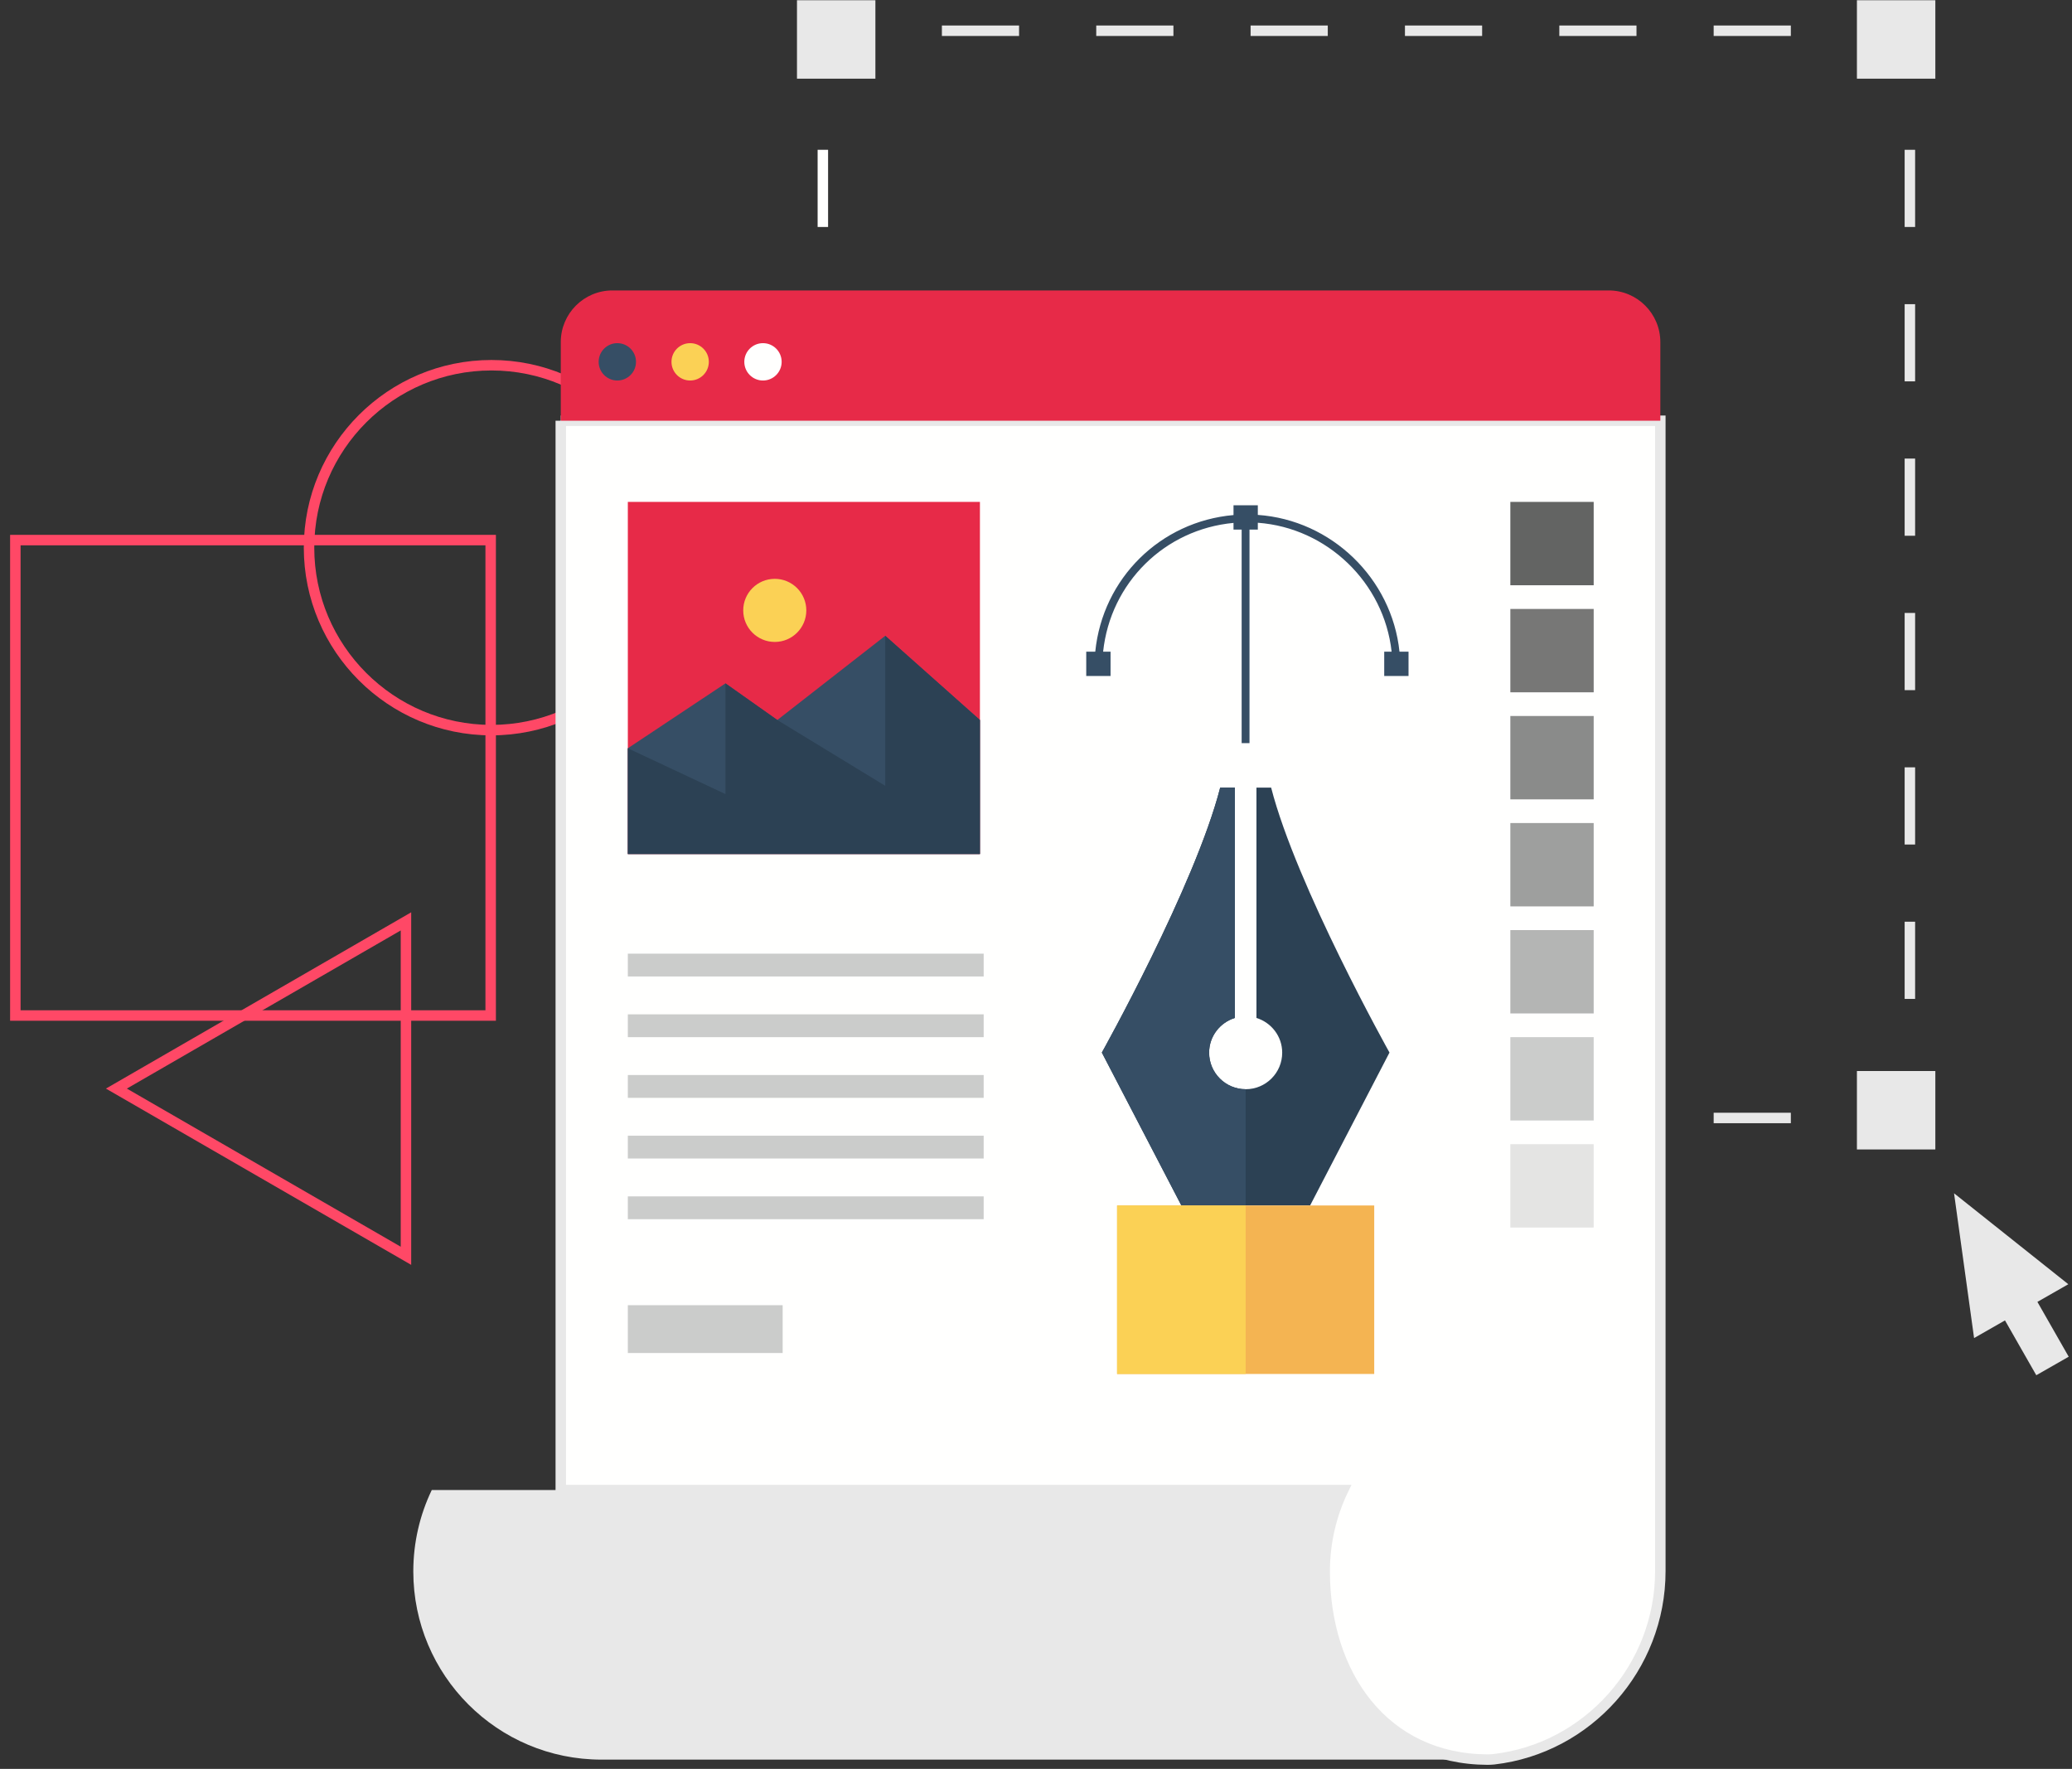 <?xml version="1.0" encoding="UTF-8"?>
<svg width="198px" height="169px" viewBox="0 0 198 169" version="1.1" xmlns="http://www.w3.org/2000/svg" xmlns:xlink="http://www.w3.org/1999/xlink">
    <rect x="0" y="0" width="198" height="169" fill="#333333" stroke="none"/>
    <title>design@1x</title>
    <g id="Page-1" stroke="none" stroke-width="1" fill="none" fill-rule="evenodd">
        <g id="design" transform="translate(0.966, 0.023)">
            <polygon id="Fill-371" fill="#E8E8E8" points="162.792 107.29 170.167 107.29 170.167 106.29 162.792 106.29"></polygon>
            <polygon id="Fill-372" fill="#FFFFFE" points="148.042 107.29 155.417 107.29 155.417 106.29 148.042 106.29"></polygon>
            <polygon id="Fill-373" fill="#FFFFFE" points="89.041 107.29 96.416 107.29 96.416 106.29 89.041 106.29"></polygon>
            <polygon id="Fill-374" fill="#FFFFFE" points="103.791 107.29 111.166 107.29 111.166 106.29 103.791 106.29"></polygon>
            <polygon id="Fill-375" fill="#FFFFFE" points="133.292 107.29 140.667 107.29 140.667 106.29 133.292 106.29"></polygon>
            <polygon id="Fill-376" fill="#FFFFFE" points="118.542 107.29 125.917 107.29 125.917 106.29 118.542 106.29"></polygon>
            <polygon id="Fill-377" fill="#FFFFFE" points="77.166 95.414 78.166 95.414 78.166 88.039 77.166 88.039"></polygon>
            <polygon id="Fill-378" fill="#FFFFFE" points="77.166 51.163 78.166 51.163 78.166 43.788 77.166 43.788"></polygon>
            <polygon id="Fill-379" fill="#FFFFFE" points="77.166 21.663 78.166 21.663 78.166 14.288 77.166 14.288"></polygon>
            <polygon id="Fill-380" fill="#FFFFFE" points="77.166 36.413 78.166 36.413 78.166 29.038 77.166 29.038"></polygon>
            <polygon id="Fill-381" fill="#FFFFFE" points="77.166 65.913 78.166 65.913 78.166 58.538 77.166 58.538"></polygon>
            <polygon id="Fill-382" fill="#FFFFFE" points="77.166 80.664 78.166 80.664 78.166 73.289 77.166 73.289"></polygon>
            <polygon id="Fill-383" fill="#E8E8E8" points="103.791 3.414 111.166 3.414 111.166 2.414 103.791 2.414"></polygon>
            <polygon id="Fill-384" fill="#E8E8E8" points="118.541 3.414 125.916 3.414 125.916 2.414 118.541 2.414"></polygon>
            <polygon id="Fill-385" fill="#E8E8E8" points="148.042 3.414 155.417 3.414 155.417 2.414 148.042 2.414"></polygon>
            <polygon id="Fill-386" fill="#E8E8E8" points="162.792 3.414 170.167 3.414 170.167 2.414 162.792 2.414"></polygon>
            <polygon id="Fill-387" fill="#E8E8E8" points="89.041 3.414 96.416 3.414 96.416 2.414 89.041 2.414"></polygon>
            <polygon id="Fill-388" fill="#E8E8E8" points="133.291 3.414 140.666 3.414 140.666 2.414 133.291 2.414"></polygon>
            <polygon id="Fill-389" fill="#E8E8E8" points="181.042 51.164 182.042 51.164 182.042 43.789 181.042 43.789"></polygon>
            <polygon id="Fill-390" fill="#E8E8E8" points="181.042 80.664 182.042 80.664 182.042 73.289 181.042 73.289"></polygon>
            <polygon id="Fill-391" fill="#E8E8E8" points="181.042 65.914 182.042 65.914 182.042 58.539 181.042 58.539"></polygon>
            <polygon id="Fill-392" fill="#E8E8E8" points="181.042 95.414 182.042 95.414 182.042 88.039 181.042 88.039"></polygon>
            <polygon id="Fill-393" fill="#E8E8E8" points="181.042 36.413 182.042 36.413 182.042 29.038 181.042 29.038"></polygon>
            <polygon id="Fill-394" fill="#E8E8E8" points="181.042 21.663 182.042 21.663 182.042 14.288 181.042 14.288"></polygon>
            <polygon id="Fill-395" fill="#E8E8E8" points="75.193 7.494 82.687 7.494 82.687 0 75.193 0"></polygon>
            <polygon id="Fill-396" fill="#E8E8E8" points="176.481 7.494 183.975 7.494 183.975 0 176.481 0"></polygon>
            <polygon id="Fill-397" fill="#FFFFFE" points="75.193 109.798 82.687 109.798 82.687 102.304 75.193 102.304"></polygon>
            <polygon id="Fill-398" fill="#E8E8E8" points="176.481 109.798 183.975 109.798 183.975 102.304 176.481 102.304"></polygon>
            <path d="M193.728,124.361 L196.682,122.674 L185.763,113.985 C185.763,113.985 187.622,127.429 187.677,127.817 L190.63,126.13 L193.622,131.368 L196.719,129.599 L193.728,124.361" id="Fill-399" fill="#E8E8E8"></path>
            <path d="M0,97.501 L46.423,97.501 L46.423,51.078 L0,51.078 L0,97.501 Z M1,96.501 L45.423,96.501 L45.423,52.078 L1,52.078 L1,96.501 Z" id="Fill-400" fill="#FF4866"></path>
            <path d="M45.997,70.234 C36.109,70.234 28.065,62.19 28.065,52.303 C28.065,42.415 36.109,34.371 45.997,34.371 C55.885,34.371 63.929,42.415 63.929,52.303 C63.929,62.19 55.885,70.234 45.997,70.234 Z M45.997,35.371 C36.661,35.371 29.065,42.967 29.065,52.303 C29.065,61.639 36.661,69.234 45.997,69.234 C55.333,69.234 62.928,61.639 62.928,52.303 C62.928,42.967 55.333,35.371 45.997,35.371 L45.997,35.371 Z" id="Fill-401" fill="#FF4866"></path>
            <path d="M38.328,120.824 L9.157,103.982 L38.328,87.14 L38.328,120.824 Z M11.157,103.982 L37.328,119.091 L37.328,88.872 L11.157,103.982 L11.157,103.982 Z" id="Fill-402" fill="#FF4866"></path>
            <path d="M52.622,40.176 L52.622,142.338 L136.183,167.885 L141.269,168.094 C141.242,168.094 141.216,168.092 141.189,168.092 C141.413,168.088 141.626,168.079 141.795,168.059 C150.744,167.027 157.695,159.305 157.695,150.079 L157.695,40.176 L52.622,40.176" id="Fill-403" fill="#FFFFFE"></path>
            <path d="M52.622,40.176 L52.622,142.338 L127.386,142.338 C126.255,144.692 125.622,147.329 125.622,150.114 C125.622,160.017 131.309,168.048 141.189,168.092 C141.413,168.088 141.626,168.079 141.795,168.059 C150.744,167.027 157.695,159.305 157.695,150.079 L157.695,40.176 L52.622,40.176" id="Fill-404" stroke="#E8E8E8" fill="#FFFFFE"></path>
            <path d="M141.189,168.092 C131.309,168.048 125.622,160.017 125.622,150.114 C125.622,147.329 126.255,144.692 127.386,142.338 L40.293,142.338 C39.163,144.692 38.529,147.329 38.529,150.114 C38.529,160.044 46.579,168.094 56.509,168.094 L141.269,168.094 C141.242,168.094 141.216,168.092 141.189,168.092" id="Fill-405" fill="#E8E8E8"></path>
            <path d="M157.695,40.176 L52.622,40.176 L52.622,32.661 C52.622,29.936 54.831,27.726 57.556,27.726 L152.759,27.726 C155.485,27.726 157.695,29.936 157.695,32.661 L157.695,40.176" id="Fill-406" fill="#E72A48"></path>
            <path d="M59.81,34.548 C59.81,35.533 59.011,36.332 58.026,36.332 C57.04,36.332 56.241,35.533 56.241,34.548 C56.241,33.562 57.04,32.763 58.026,32.763 C59.011,32.763 59.81,33.562 59.81,34.548" id="Fill-407" fill="#364E65"></path>
            <path d="M66.77,34.548 C66.77,35.533 65.971,36.332 64.985,36.332 C64,36.332 63.201,35.533 63.201,34.548 C63.201,33.562 64,32.763 64.985,32.763 C65.971,32.763 66.77,33.562 66.77,34.548" id="Fill-408" fill="#FBD155"></path>
            <path d="M73.729,34.548 C73.729,35.533 72.93,36.332 71.945,36.332 C70.959,36.332 70.16,35.533 70.16,34.548 C70.16,33.562 70.959,32.763 71.945,32.763 C72.93,32.763 73.729,33.562 73.729,34.548" id="Fill-409" fill="#FFFFFE"></path>
            <path d="M124.228,115.15 L111.925,115.15 L104.326,100.54 C104.326,100.54 113.224,84.624 115.635,75.227 L117.038,75.227 L117.038,97.233 C115.617,97.675 114.578,98.985 114.578,100.551 C114.578,102.479 116.141,104.042 118.069,104.042 C119.998,104.042 121.561,102.479 121.561,100.551 C121.561,98.985 120.522,97.675 119.101,97.233 L119.101,75.227 L120.504,75.227 C122.914,84.624 131.813,100.54 131.813,100.54 L124.228,115.15" id="Fill-410" fill="#2C4154"></path>
            <path d="M111.925,115.15 L104.326,100.54 C104.326,100.54 113.224,84.624 115.635,75.227 L117.038,75.227 L117.038,97.233 C115.617,97.675 114.578,98.985 114.578,100.551 C114.578,102.479 116.141,104.042 118.069,104.042 L118.069,115.15 L111.925,115.15" id="Fill-411" fill="#364E65"></path>
            <polygon id="Fill-412" fill="#F4B452" points="105.783 131.247 130.355 131.247 130.355 115.15 105.783 115.15"></polygon>
            <polygon id="Fill-413" fill="#FBD155" points="105.783 131.247 118.069 131.247 118.069 115.15 105.783 115.15"></polygon>
            <polygon id="Fill-414" fill="#CBCCCB" points="59.03 93.271 93.034 93.271 93.034 91.091 59.03 91.091"></polygon>
            <polygon id="Fill-415" fill="#CBCCCB" points="59.03 99.068 93.034 99.068 93.034 96.888 59.03 96.888"></polygon>
            <polygon id="Fill-416" fill="#CBCCCB" points="59.03 104.866 93.034 104.866 93.034 102.686 59.03 102.686"></polygon>
            <polygon id="Fill-417" fill="#CBCCCB" points="59.03 110.663 93.034 110.663 93.034 108.483 59.03 108.483"></polygon>
            <polygon id="Fill-418" fill="#CBCCCB" points="59.03 116.461 93.034 116.461 93.034 114.281 59.03 114.281"></polygon>
            <polygon id="Fill-419" fill="#CBCCCB" points="59.03 129.247 73.824 129.247 73.824 124.677 59.03 124.677"></polygon>
            <polygon id="Fill-420" fill="#9E9F9E" points="143.362 86.576 151.326 86.576 151.326 78.612 143.362 78.612"></polygon>
            <polygon id="Fill-421" fill="#B4B5B4" points="143.362 96.803 151.326 96.803 151.326 88.839 143.362 88.839"></polygon>
            <polygon id="Fill-422" fill="#CBCCCB" points="143.362 107.031 151.326 107.031 151.326 99.067 143.362 99.067"></polygon>
            <polygon id="Fill-423" fill="#E4E4E3" points="143.362 117.258 151.326 117.258 151.326 109.294 143.362 109.294"></polygon>
            <polygon id="Fill-424" fill="#8A8B8A" points="143.362 76.348 151.326 76.348 151.326 68.384 143.362 68.384"></polygon>
            <polygon id="Fill-425" fill="#777776" points="143.362 66.121 151.326 66.121 151.326 58.157 143.362 58.157"></polygon>
            <polygon id="Fill-426" fill="#636463" points="143.362 55.893 151.326 55.893 151.326 47.929 143.362 47.929"></polygon>
            <path d="M132.769,62.24 C132.038,55.239 126.268,49.66 119.231,49.172 L119.231,48.253 L116.908,48.253 L116.908,49.186 C109.914,49.802 104.403,55.238 103.697,62.24 L102.835,62.24 L102.835,64.562 L105.158,64.562 L105.158,62.24 L104.449,62.24 C105.148,55.656 110.33,50.547 116.908,49.936 L116.908,50.576 L117.686,50.576 L117.686,70.977 L118.436,70.977 L118.436,50.576 L119.231,50.576 L119.231,49.922 C125.859,50.406 131.292,55.651 132.017,62.24 L131.31,62.24 L131.31,64.562 L133.633,64.562 L133.633,62.24 L132.769,62.24" id="Fill-427" fill="#364E65"></path>
            <polygon id="Fill-428" fill="#E72A48" points="59.03 81.575 92.676 81.575 92.676 47.929 59.03 47.929"></polygon>
            <polyline id="Fill-429" fill="#364E65" points="92.676 68.768 83.628 60.721 73.314 68.768 68.36 65.267 59.03 71.469 59.03 81.575 92.676 81.575 92.676 68.768"></polyline>
            <path d="M76.085,58.295 C76.085,59.959 74.736,61.309 73.071,61.309 C71.406,61.309 70.057,59.959 70.057,58.295 C70.057,56.63 71.406,55.28 73.071,55.28 C74.736,55.28 76.085,56.63 76.085,58.295" id="Fill-430" fill="#FBD155"></path>
            <polyline id="Fill-431" fill="#2C4154" points="83.628 60.721 83.628 75.054 73.314 68.768 68.36 65.267 68.36 75.845 59.03 71.469 59.03 81.575 92.676 81.575 92.676 68.768 83.628 60.721"></polyline>
        </g>
    </g>
</svg>